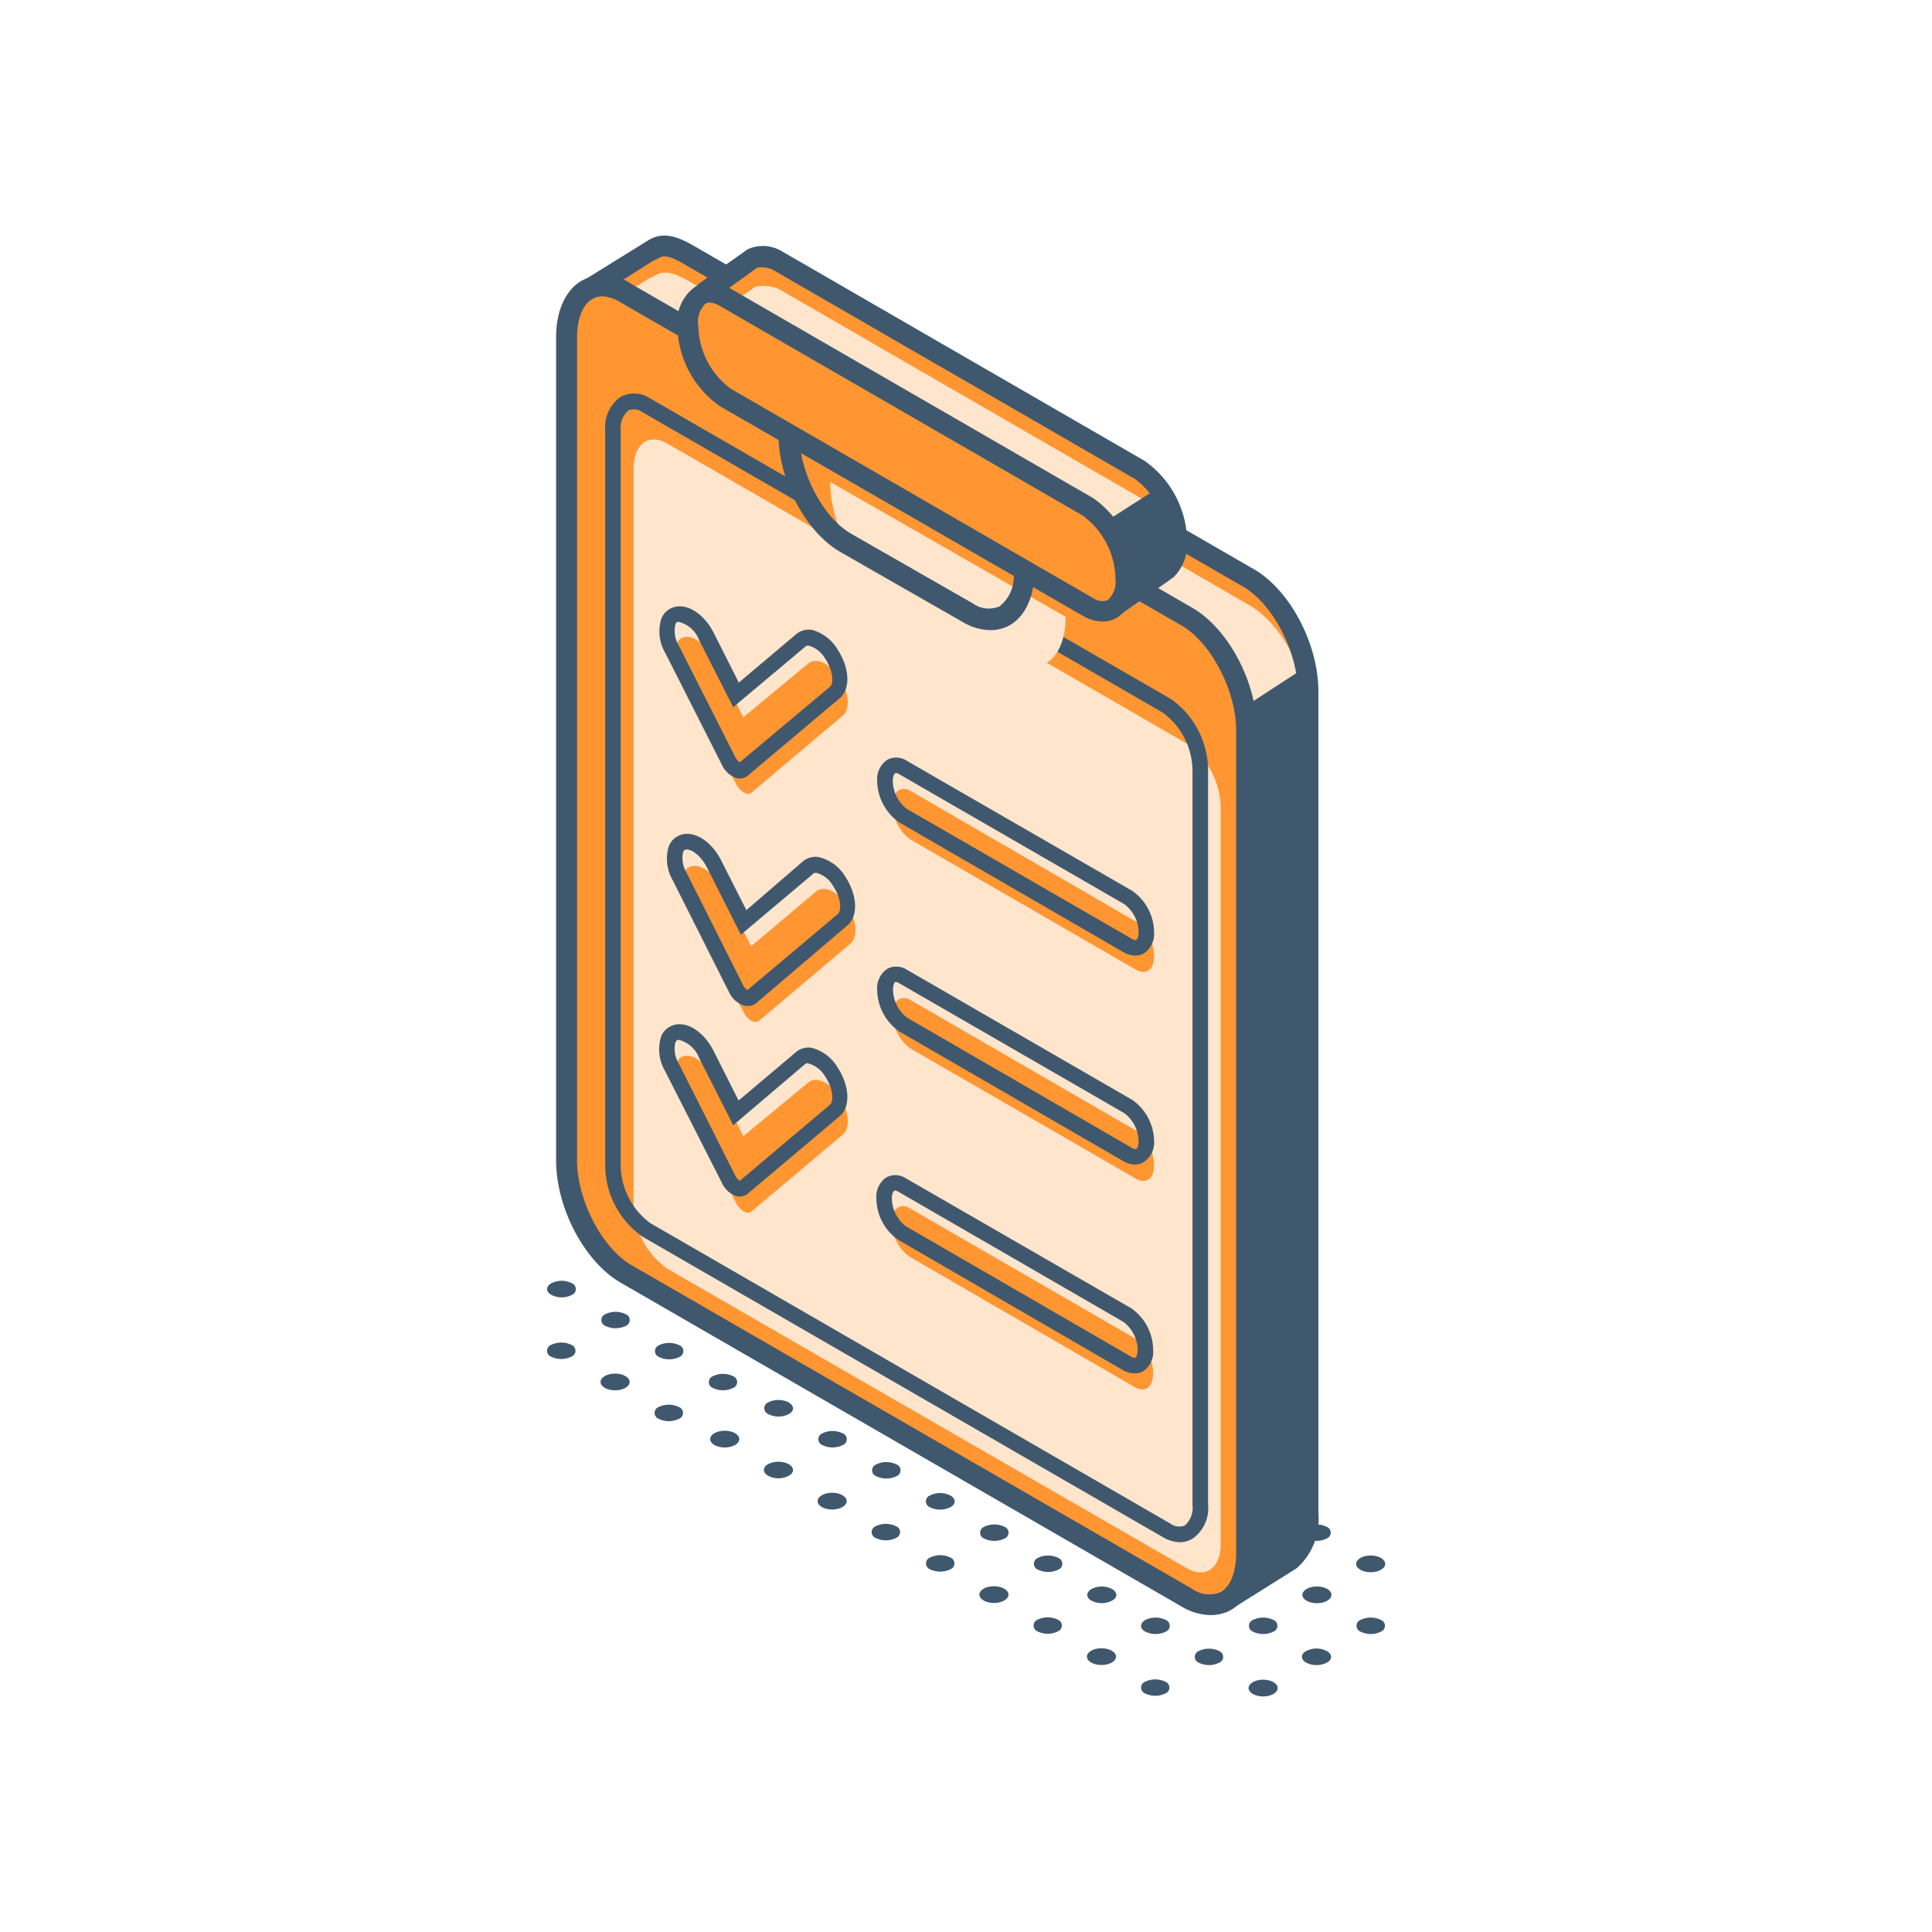 <?xml version="1.0" encoding="utf-8"?>
<svg xmlns="http://www.w3.org/2000/svg" viewBox="0 0 166 166">
  <defs>
    <style>
      .cls-1 {
        fill: #ff9632;
      }

      .cls-2 {
        fill: #ffe5cc;
      }

      .cls-3 {
        fill: #3f586e;
      }
    </style>
  </defs>
  <title>spa--check</title>
  <g id="Layer_4" data-name="Layer 4">
    <g>
      <path class="cls-1" d="M107.29,49.68,59.09,21.85c-1.3-.75-2.14-.94-3-.38l-.37.17-5.08,3.2.61,3.07L54,33.45V96.36c0,3.76,2.29,8.12,5.1,9.75L102.26,131l3.4,6.28,4.81-3,.42-.27a4.77,4.77,0,0,0,1.5-3.95V59.43C112.39,55.67,110.11,51.31,107.29,49.68Z"/>
      <path class="cls-2" d="M107.34,52,59.14,24.13c-1.3-.75-2.13-.94-3-.38l-.37.17-5.08,3.2.61,3.07L54,35.72V98.64c0,3.75,2.29,8.12,5.1,9.75l43.17,24.92,3.87,1.47,3,.6,1.23-1.82c.93-.7,2,.68,2-1.2V61.71C112.45,58,110.16,53.59,107.34,52Z"/>
      <path class="cls-3" d="M105.33,138.56l-3.73-6.89L58.65,106.88c-3.11-1.8-5.55-6.42-5.55-10.52V33.66l-2.76-5.58-.73-3.66,6.07-3.76c1.23-.77,2.44-.39,3.86.42l48.2,27.83c3.11,1.8,5.54,6.42,5.54,10.52v70.65a5.6,5.6,0,0,1-1.86,4.66ZM52.05,27.62l2.83,5.61V96.36c0,3.41,2.13,7.52,4.66,9l43.39,25,3.06,5.66,4.42-2.77a4,4,0,0,0,1.1-3.2V59.43c0-3.41-2.14-7.52-4.66-9L58.65,22.62c-1.33-.77-1.72-.65-2.13-.4l-.47.23-4.46,2.82Z"/>
      <path class="cls-1" d="M102,137.27l-48.2-27.83c-2.81-1.63-5.1-6-5.1-9.75V29c0-3.75,2.29-5.48,5.1-3.85L102,53c2.82,1.63,5.11,6,5.11,9.75v70.65C107.1,137.17,104.81,138.89,102,137.27Z"/>
      <path class="cls-3" d="M104,138.77a5,5,0,0,1-2.47-.73l-48.2-27.83c-3.11-1.8-5.55-6.42-5.55-10.52V29c0-2.3.81-4.08,2.21-4.89a4.14,4.14,0,0,1,4.23.27l48.2,27.83C105.55,54,108,58.66,108,62.76v70.65c0,2.3-.8,4.09-2.21,4.9A3.52,3.52,0,0,1,104,138.77ZM51.77,25.46a1.75,1.75,0,0,0-.87.23c-.84.48-1.32,1.7-1.32,3.35V99.69c0,3.41,2.13,7.52,4.66,9l48.2,27.83a2.51,2.51,0,0,0,2.45.27c.84-.49,1.32-1.71,1.32-3.36V62.76c0-3.41-2.14-7.52-4.66-9L53.35,26A3.24,3.24,0,0,0,51.77,25.46Z"/>
      <path class="cls-2" d="M102,134.76,57.32,109a6.92,6.92,0,0,1-2.88-5.51V40.28c0-2.12,1.29-3.1,2.88-2.18L102,63.91a6.9,6.9,0,0,1,2.89,5.51v63.16C104.91,134.7,103.62,135.68,102,134.76Z"/>
      <path class="cls-3" d="M101.39,132.51a3,3,0,0,1-1.48-.44l-44.7-25.81A7.54,7.54,0,0,1,52,100.18V37a3.21,3.21,0,0,1,1.33-2.91,2.51,2.51,0,0,1,2.55.15l44.71,25.81a7.53,7.53,0,0,1,3.21,6.08v63.16a3.19,3.19,0,0,1-1.33,2.91A2.1,2.1,0,0,1,101.39,132.51Zm-.81-1.59a1.27,1.27,0,0,0,1.22.15,2,2,0,0,0,.66-1.76V66.15a6.26,6.26,0,0,0-2.55-4.92L55.21,35.42A1.27,1.27,0,0,0,54,35.26,2,2,0,0,0,53.33,37v63.16a6.28,6.28,0,0,0,2.54,4.93Z"/>
      <path class="cls-1" d="M63.24,67.36l-4.85-9.58c-.67-1.33-.55-2.64.26-3h0c.81-.3,2,.52,2.68,1.85l2.54,5L69.46,57c.66-.56,1.86,0,2.68,1.23h0c.81,1.24.94,2.69.28,3.25l-7.87,6.64C64.21,68.4,63.58,68,63.24,67.36Z"/>
      <path class="cls-3" d="M63.61,66.88a1,1,0,0,1-.25,0A2.15,2.15,0,0,1,62,65.66l-4.85-9.58a3.65,3.65,0,0,1-.34-2.88,1.65,1.65,0,0,1,1-1c1.16-.43,2.66.5,3.51,2.17l2.16,4.28,4.94-4.17a1.69,1.69,0,0,1,1.34-.36A3.69,3.69,0,0,1,72,55.86c1,1.55,1.09,3.33.15,4.13l-7.87,6.63A1.06,1.06,0,0,1,63.61,66.88ZM58.35,53.44a.27.27,0,0,0-.13,0s-.12,0-.19.22a2.4,2.4,0,0,0,.29,1.8l4.85,9.58a1.11,1.11,0,0,0,.39.46L71.32,59c.31-.26.3-1.31-.4-2.38a2.44,2.44,0,0,0-1.41-1.14c-.19,0-.26,0-.29.06L63,60.76,60.07,55A2.52,2.52,0,0,0,58.35,53.44Z"/>
      <path class="cls-1" d="M63.9,87,59.06,77.4c-.67-1.32-.56-2.64.25-2.94h0c.82-.31,2,.52,2.69,1.84l2.54,5,5.59-4.71c.66-.56,1.86,0,2.67,1.23h0c.82,1.23.94,2.69.28,3.25l-7.86,6.64C64.88,88,64.24,87.66,63.9,87Z"/>
      <path class="cls-3" d="M64.27,86.43l-.25,0a2.16,2.16,0,0,1-1.38-1.18L57.8,75.63a3.7,3.7,0,0,1-.35-2.88,1.68,1.68,0,0,1,1-1c1.16-.43,2.67.5,3.51,2.17l2.17,4.28L69,74a1.68,1.68,0,0,1,1.33-.36,3.66,3.66,0,0,1,2.33,1.73c1,1.56,1.1,3.33.16,4.13L65,86.17A1.07,1.07,0,0,1,64.27,86.43Zm-.44-1.82a1.19,1.19,0,0,0,.39.46L72,78.52c.3-.26.3-1.31-.41-2.38A2.39,2.39,0,0,0,70.17,75c-.18,0-.26,0-.28.06l-6.23,5.25-2.92-5.78c-.58-1.14-1.49-1.66-1.86-1.52,0,0-.12,0-.19.22A2.42,2.42,0,0,0,59,75Z"/>
      <path class="cls-1" d="M63.24,103.35l-4.85-9.58c-.67-1.32-.55-2.64.26-3h0c.81-.3,2,.52,2.68,1.85l2.54,5L69.46,93c.66-.56,1.86,0,2.68,1.22h0c.81,1.24.94,2.7.28,3.26l-7.87,6.63C64.21,104.39,63.58,104,63.24,103.35Z"/>
      <path class="cls-3" d="M63.61,102.8a1,1,0,0,1-.25,0A2.13,2.13,0,0,1,62,101.58L57.13,92a3.67,3.67,0,0,1-.34-2.89,1.61,1.61,0,0,1,1-1c1.16-.44,2.66.5,3.51,2.16l2.16,4.29,4.94-4.17a1.66,1.66,0,0,1,1.34-.36A3.67,3.67,0,0,1,72,91.77c1,1.56,1.09,3.34.15,4.13l-7.87,6.64A1.06,1.06,0,0,1,63.61,102.8ZM58.35,89.35l-.13,0a.38.38,0,0,0-.19.23,2.4,2.4,0,0,0,.29,1.8L63.17,101a1.11,1.11,0,0,0,.39.46l7.76-6.55c.31-.26.3-1.32-.4-2.38a2.4,2.4,0,0,0-1.41-1.14.34.34,0,0,0-.29,0L63,96.68,60.07,90.9A2.54,2.54,0,0,0,58.35,89.35Z"/>
      <path class="cls-1" d="M97.61,83.32,78.26,72.15a3.69,3.69,0,0,1-1.55-3h0c0-1.15.69-1.67,1.55-1.18L97.61,79.19a3.69,3.69,0,0,1,1.55,3h0C99.16,83.29,98.47,83.82,97.61,83.32Z"/>
      <path class="cls-3" d="M97.56,82.1a1.94,1.94,0,0,1-1-.27L77.26,70.66a4.41,4.41,0,0,1-1.89-3.55,2,2,0,0,1,.87-1.83,1.65,1.65,0,0,1,1.68.09L97.28,76.54a4.39,4.39,0,0,1,1.88,3.54,2,2,0,0,1-.87,1.83A1.42,1.42,0,0,1,97.56,82.1Zm-.28-1.42c.15.08.28.12.35.08s.2-.24.2-.68a3.09,3.09,0,0,0-1.22-2.39L77.26,66.52c-.15-.09-.28-.12-.35-.08s-.2.23-.2.67a3.1,3.1,0,0,0,1.21,2.39Z"/>
      <path class="cls-1" d="M97.61,101.28,78.26,90.11a3.7,3.7,0,0,1-1.55-3h0c0-1.14.69-1.66,1.55-1.17L97.61,97.14a3.73,3.73,0,0,1,1.55,3h0C99.16,101.25,98.47,101.78,97.61,101.28Z"/>
      <path class="cls-3" d="M97.56,100.06a1.94,1.94,0,0,1-1-.27L77.26,88.62a4.41,4.41,0,0,1-1.89-3.55,2,2,0,0,1,.87-1.83,1.67,1.67,0,0,1,1.68.08L97.28,94.5A4.39,4.39,0,0,1,99.16,98a2,2,0,0,1-.87,1.83A1.42,1.42,0,0,1,97.56,100.06ZM77,84.38a.08.08,0,0,0-.07,0c-.07,0-.2.23-.2.67a3.1,3.1,0,0,0,1.21,2.39L97.28,98.64a.48.48,0,0,0,.35.08c.07,0,.2-.24.2-.68a3.09,3.09,0,0,0-1.22-2.39L77.26,84.48A.56.56,0,0,0,77,84.38Z"/>
      <path class="cls-1" d="M97.53,119.2,78.18,108a3.69,3.69,0,0,1-1.55-3h0c0-1.14.69-1.67,1.55-1.18l19.35,11.18a3.69,3.69,0,0,1,1.55,3h0C99.08,119.17,98.39,119.69,97.53,119.2Z"/>
      <path class="cls-3" d="M97.48,118a2,2,0,0,1-1-.28L77.18,106.53A4.38,4.38,0,0,1,75.3,103a2,2,0,0,1,.86-1.84,1.67,1.67,0,0,1,1.69.09L97.2,112.41A4.41,4.41,0,0,1,99.08,116a2,2,0,0,1-.87,1.83A1.43,1.43,0,0,1,97.48,118Zm-.28-1.43a.48.48,0,0,0,.35.08c.07,0,.2-.23.2-.68a3.09,3.09,0,0,0-1.22-2.39L77.18,102.39c-.15-.08-.29-.12-.35-.08s-.2.23-.2.68a3.07,3.07,0,0,0,1.22,2.38Z"/>
      <path class="cls-1" d="M100.29,49a3.14,3.14,0,0,0,.85-2.4,7.74,7.74,0,0,0-3.23-6.17l-31.15-18a3.52,3.52,0,0,0-2-.21,4,4,0,0,0-.37.26L60.73,25a.45.45,0,0,0,0,.74l3.74,2.69A6.4,6.4,0,0,0,66.76,31l6.66,3.85L80,39.6,95,51.86a.93.93,0,0,0,1.13,0L100.25,49Z"/>
      <path class="cls-2" d="M101.3,49a7.74,7.74,0,0,0-3.23-6.17l-31.16-18a3.53,3.53,0,0,0-2-.2,4,4,0,0,0-.37.26l-3.63,2.55a.45.45,0,0,0,0,.74l3.75,2.69a6.52,6.52,0,0,0,2.28,2.58l6.67,3.84L95.41,52.36Z"/>
      <path class="cls-3" d="M95.55,53a1.82,1.82,0,0,1-1.16-.42L79.46,40.28l-6.55-4.7-6.6-3.8A7.13,7.13,0,0,1,63.79,29l-3.58-2.57a1.35,1.35,0,0,1-.56-1.1,1.3,1.3,0,0,1,.57-1.08l3.63-2.55a4.13,4.13,0,0,1,.41-.29l.31-.12a3.18,3.18,0,0,1,2.63.31l31.15,18A8.6,8.6,0,0,1,102,46.55a4,4,0,0,1-1.12,3l0,0c-.13.11-.14.12-3.58,2.53l-.72.5A1.78,1.78,0,0,1,95.55,53ZM61.74,25.38l3.42,2.45.1.19a5.52,5.52,0,0,0,1.94,2.22l6.67,3.85,6.67,4.79,15,12.3.77-.5,3.43-2.4,0,0,0,0a2.34,2.34,0,0,0,.55-1.73,6.87,6.87,0,0,0-2.78-5.4l-31.16-18A2.46,2.46,0,0,0,65.05,23l-.1.08Z"/>
      <path class="cls-1" d="M83.13,52.66l-10.47-6c-2.7-1.55-4.88-5.73-4.88-9.32h0L88,49h0C88,52.57,85.83,54.22,83.13,52.66Z"/>
      <path class="cls-2" d="M86.69,56.73l-10.48-6c-2.7-1.55-4.88-5.73-4.88-9.32h0L91.56,53h0C91.56,56.64,89.38,58.29,86.69,56.73Z"/>
      <path class="cls-3" d="M85.07,54.14a4.78,4.78,0,0,1-2.38-.71l-10.48-6c-3-1.72-5.32-6.15-5.32-10.09V35.75l22,12.71V49c0,2.22-.78,3.94-2.13,4.72A3.35,3.35,0,0,1,85.07,54.14ZM68.82,38.92c.52,2.83,2.27,5.76,4.28,6.92l10.48,6a2.35,2.35,0,0,0,2.3.26,3.26,3.26,0,0,0,1.23-2.67Z"/>
      <path class="cls-1" d="M93.47,52.13l-31.15-18A7.71,7.71,0,0,1,59.09,28h0c0-2.38,1.44-3.47,3.23-2.44l31.15,18a7.76,7.76,0,0,1,3.23,6.17h0C96.7,52.06,95.25,53.16,93.47,52.13Z"/>
      <path class="cls-3" d="M94.76,53.4A3.44,3.44,0,0,1,93,52.89l-31.16-18A8.59,8.59,0,0,1,58.2,28a3.71,3.71,0,0,1,1.56-3.38,2.89,2.89,0,0,1,3,.17l31.15,18a8.6,8.6,0,0,1,3.68,6.94A3.71,3.71,0,0,1,96,53.06,2.47,2.47,0,0,1,94.76,53.4ZM61,26a.73.73,0,0,0-.38.09A2.14,2.14,0,0,0,60,28a6.88,6.88,0,0,0,2.79,5.4l31.15,18a1.35,1.35,0,0,0,1.23.17,2.12,2.12,0,0,0,.67-1.85A6.87,6.87,0,0,0,93,44.28l-31.16-18A1.85,1.85,0,0,0,61,26Z"/>
      <polygon class="cls-3" points="94.78 44.95 99.5 41.93 101.3 46.22 100.29 48.95 96.5 51.62 96.44 48.53 94.78 44.95"/>
      <polygon class="cls-3" points="107.09 60.63 112.17 57.32 112.37 130.59 111.31 133.81 106.54 136.64 106.88 62.4 107.09 60.63"/>
      <path class="cls-3" d="M58.35,120.9a.54.54,0,0,1,0,1,2,2,0,0,1-1.77,0,.54.54,0,0,1,0-1A2,2,0,0,1,58.35,120.9Z"/>
      <ellipse class="cls-3" cx="52.85" cy="118.74" rx="1.25" ry="0.72"/>
      <path class="cls-3" d="M49.11,115.56a.54.54,0,0,1,0,1,2,2,0,0,1-1.77,0,.54.54,0,0,1,0-1A2,2,0,0,1,49.11,115.56Z"/>
      <path class="cls-3" d="M100.14,144.5a.54.54,0,0,1,0,1,2,2,0,0,1-1.76,0,.54.54,0,0,1,0-1A2,2,0,0,1,100.14,144.5Z"/>
      <ellipse class="cls-3" cx="94.64" cy="142.34" rx="1.25" ry="0.72"/>
      <path class="cls-3" d="M90.9,139.17a.54.54,0,0,1,0,1,2,2,0,0,1-1.76,0,.54.54,0,0,1,0-1A2,2,0,0,1,90.9,139.17Z"/>
      <ellipse class="cls-3" cx="85.4" cy="137.01" rx="1.25" ry="0.72"/>
      <path class="cls-3" d="M81.67,133.83a.54.54,0,0,1,0,1,2,2,0,0,1-1.77,0,.54.54,0,0,1,0-1A2,2,0,0,1,81.67,133.83Z"/>
      <path class="cls-3" d="M77,131.14a.54.54,0,0,1,0,1,2,2,0,0,1-1.77,0,.54.54,0,0,1,0-1A2,2,0,0,1,77,131.14Z"/>
      <ellipse class="cls-3" cx="71.5" cy="128.98" rx="1.25" ry="0.72"/>
      <path class="cls-3" d="M67.77,125.8c.49.29.49.74,0,1a1.91,1.91,0,0,1-1.77,0c-.49-.28-.49-.73,0-1A2,2,0,0,1,67.77,125.8Z"/>
      <ellipse class="cls-3" cx="62.27" cy="123.65" rx="1.25" ry="0.72"/>
      <path class="cls-3" d="M63,118.25a.54.54,0,0,1,0,1,2,2,0,0,1-1.76,0,.54.54,0,0,1,0-1A2,2,0,0,1,63,118.25Z"/>
      <path class="cls-3" d="M56.61,115.59a2,2,0,0,1,1.77,0,.54.54,0,0,1,0,1,2,2,0,0,1-1.76,0A.54.54,0,0,1,56.61,115.59Z"/>
      <path class="cls-3" d="M52,112.92a2,2,0,0,1,1.77,0,.54.54,0,0,1,0,1,2,2,0,0,1-1.76,0A.54.54,0,0,1,52,112.92Z"/>
      <path class="cls-3" d="M47.37,110.26a1.94,1.94,0,0,1,1.77,0,.54.54,0,0,1,0,1,1.92,1.92,0,0,1-1.76,0C46.89,111,46.89,110.54,47.37,110.26Z"/>
      <ellipse class="cls-3" cx="108.53" cy="145.04" rx="1.25" ry="0.72"/>
      <path class="cls-3" d="M114,141.86c.49.28.49.73,0,1a2,2,0,0,1-1.77,0c-.49-.29-.49-.74,0-1A1.91,1.91,0,0,1,114,141.86Z"/>
      <path class="cls-3" d="M118.66,139.19a.54.54,0,0,1,0,1,2,2,0,0,1-1.77,0,.54.54,0,0,1,0-1A2,2,0,0,1,118.66,139.19Z"/>
      <path class="cls-3" d="M103,141.86a2,2,0,0,1,1.76,0,.54.54,0,0,1,0,1,2,2,0,0,1-1.77,0A.54.54,0,0,1,103,141.86Z"/>
      <path class="cls-3" d="M109.42,139.19a.54.54,0,0,1,0,1,2,2,0,0,1-1.77,0,.54.54,0,0,1,0-1A2,2,0,0,1,109.42,139.19Z"/>
      <ellipse class="cls-3" cx="113.15" cy="137.03" rx="1.25" ry="0.72"/>
      <ellipse class="cls-3" cx="117.77" cy="134.37" rx="1.25" ry="0.72"/>
      <path class="cls-3" d="M98.41,139.19a2,2,0,0,1,1.76,0,.54.54,0,0,1,0,1,2,2,0,0,1-1.77,0C97.92,139.93,97.92,139.48,98.41,139.19Z"/>
      <path class="cls-3" d="M114,131.19a.54.54,0,0,1,0,1,2,2,0,0,1-1.77,0,.54.54,0,0,1,0-1A2,2,0,0,1,114,131.19Z"/>
      <path class="cls-3" d="M93.79,136.53a1.92,1.92,0,0,1,1.76,0c.49.29.49.74,0,1a1.94,1.94,0,0,1-1.77,0C93.3,137.26,93.3,136.81,93.79,136.53Z"/>
      <path class="cls-3" d="M89.17,133.86a2,2,0,0,1,1.77,0,.54.54,0,0,1,0,1,2,2,0,0,1-1.77,0A.54.54,0,0,1,89.17,133.86Z"/>
      <path class="cls-3" d="M84.55,131.19a2,2,0,0,1,1.77,0,.54.54,0,0,1,0,1,2,2,0,0,1-1.77,0A.54.54,0,0,1,84.55,131.19Z"/>
      <path class="cls-3" d="M79.89,128.5a1.91,1.91,0,0,1,1.77,0c.49.28.49.73,0,1a2,2,0,0,1-1.77,0A.54.54,0,0,1,79.89,128.5Z"/>
      <path class="cls-3" d="M75.27,125.83a2,2,0,0,1,1.77,0,.54.54,0,0,1,0,1,2,2,0,0,1-1.77,0A.54.54,0,0,1,75.27,125.83Z"/>
      <path class="cls-3" d="M70.65,123.16a2,2,0,0,1,1.77,0,.54.54,0,0,1,0,1,2,2,0,0,1-1.77,0A.54.54,0,0,1,70.65,123.16Z"/>
      <path class="cls-3" d="M66,120.5a1.94,1.94,0,0,1,1.77,0c.49.29.49.74,0,1a1.92,1.92,0,0,1-1.76,0A.54.54,0,0,1,66,120.5Z"/>
    </g>
  </g>
</svg>
